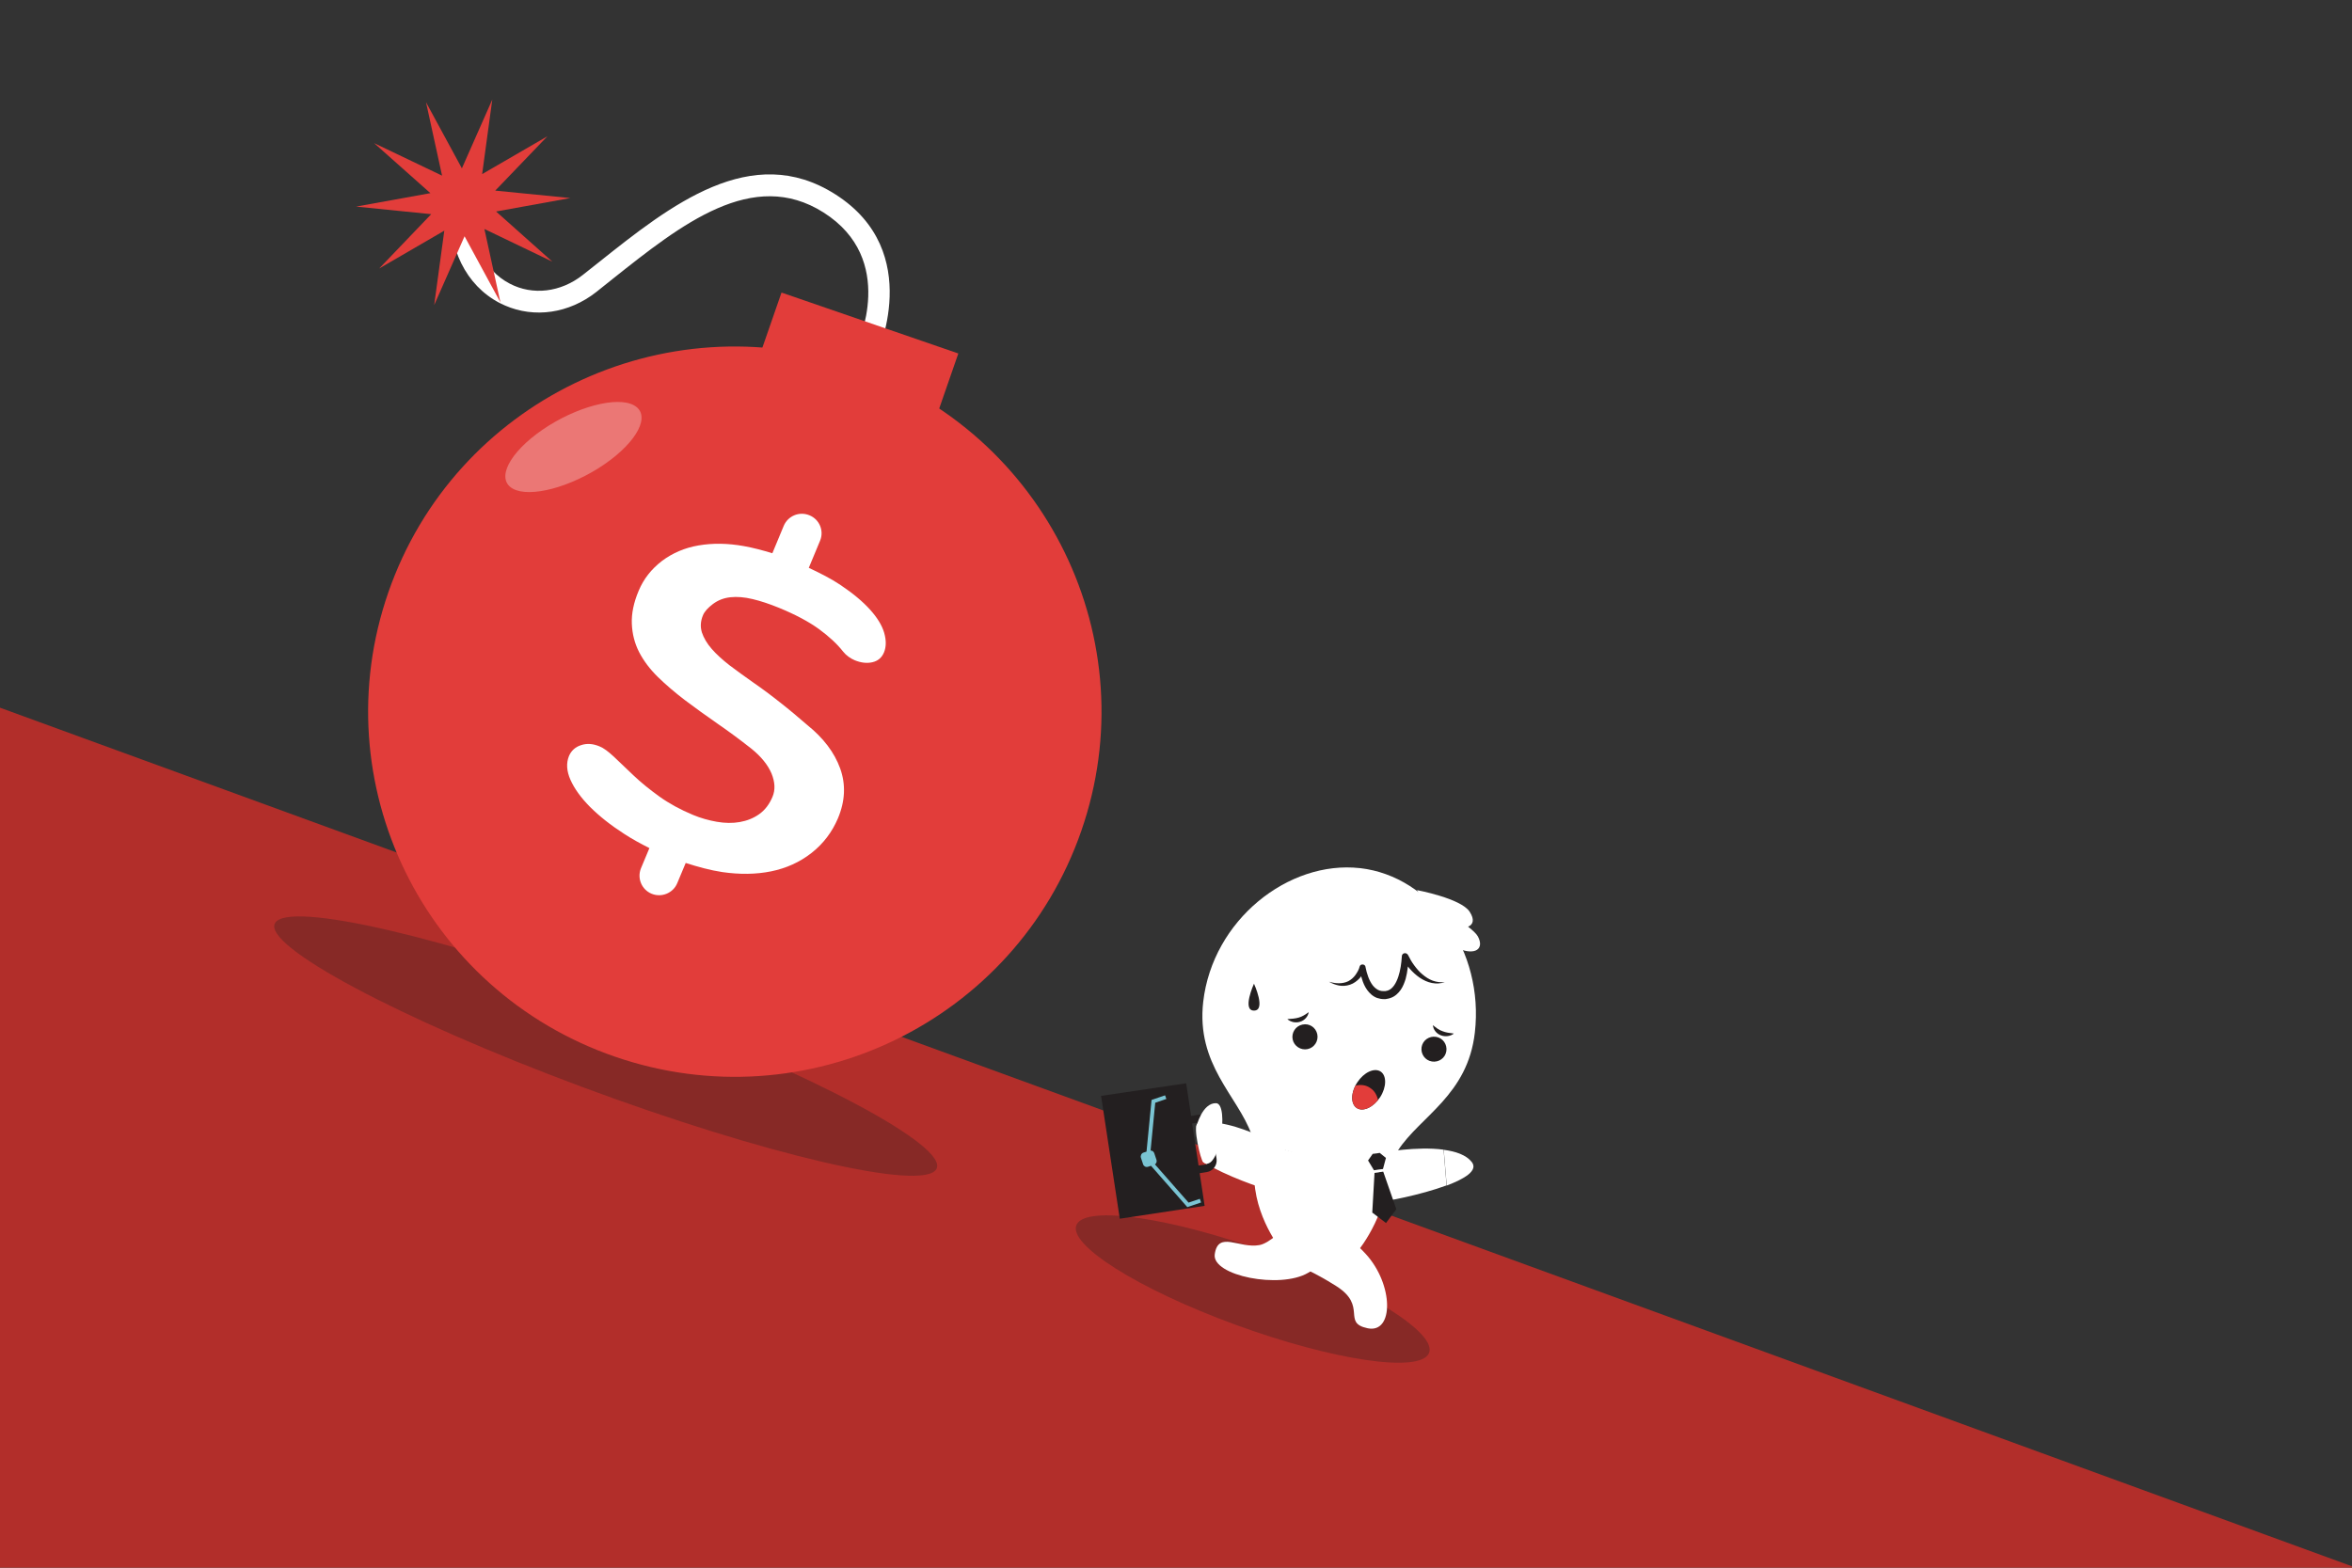 <svg width="168" height="112" viewBox="0 0 168 112" fill="none" xmlns="http://www.w3.org/2000/svg">
<rect x="0" y="0" width="168" height="112" fill="#333333" stroke="none"/>
<g clip-path="url(#clip0_1419_4456)">
<path d="M-21.654 42.653L168.082 111.931V270.542H-21.654V42.653Z" fill="#B22E2A"/>
<path opacity="0.3" d="M19.648 65.945C18.714 67.556 28.531 72.799 41.573 77.653C54.614 82.506 65.948 85.138 66.883 83.527C67.817 81.916 58.001 76.672 44.959 71.819C31.917 66.965 20.583 64.334 19.648 65.945Z" fill="#231F20"/>
<path d="M36.067 21.824C35.937 21.764 35.806 21.704 35.685 21.644C33.274 20.383 31.968 17.721 32.169 14.519L33.726 14.619C33.565 17.191 34.56 19.302 36.409 20.263C38.047 21.124 40.046 20.884 41.614 19.653C41.995 19.352 42.387 19.042 42.779 18.732C47.883 14.669 53.671 10.076 59.659 13.879C66.12 17.982 62.593 25.447 62.563 25.517L61.156 24.836L61.86 25.177L61.156 24.836C61.277 24.576 64.11 18.532 58.825 15.18C53.771 11.977 48.677 16.02 43.754 19.933C43.362 20.243 42.97 20.553 42.588 20.864C40.639 22.395 38.177 22.745 36.067 21.824Z" fill="white"/>
<path d="M27.738 42.318C23.015 55.928 30.259 70.778 43.924 75.491C57.589 80.205 72.51 72.98 77.233 59.37C81.965 45.761 74.711 30.901 61.046 26.197C47.381 21.484 32.47 28.699 27.738 42.318Z" fill="#E23D3A"/>
<path d="M55.822 20.902L52.505 30.454L65.135 34.805L68.452 25.253L55.822 20.902Z" fill="#E23D3A"/>
<path d="M45.492 29.099C44.517 28.259 41.694 28.849 39.192 30.41C36.69 31.981 35.454 33.933 36.429 34.773C37.404 35.614 40.227 35.023 42.729 33.462C45.231 31.891 46.467 29.94 45.492 29.099Z" fill="#EB7775"/>
<path d="M39.453 18.692L34.6 16.36L35.745 21.604L33.183 16.881L31.013 21.794L31.736 16.48L27.084 19.182L30.802 15.3L25.436 14.759L30.742 13.799L26.723 10.226L31.576 12.548L30.43 7.304L32.992 12.027L35.163 7.114L34.439 12.438L39.101 9.736L35.374 13.618L40.739 14.149L35.434 15.11L39.453 18.692Z" fill="#E23D3A"/>
<path d="M57.962 60.941C57.117 61.602 56.153 62.032 55.078 62.252C53.993 62.472 52.827 62.482 51.581 62.302C50.727 62.172 49.853 61.932 48.979 61.652L48.376 63.093C48.085 63.803 47.261 64.144 46.547 63.853C45.834 63.563 45.492 62.743 45.784 62.032L46.386 60.591C45.754 60.271 45.141 59.941 44.578 59.57C43.613 58.95 42.8 58.3 42.146 57.649C41.493 56.989 41.031 56.348 40.75 55.718C40.468 55.087 40.438 54.517 40.639 54.017C40.8 53.636 41.091 53.366 41.503 53.236C41.915 53.096 42.357 53.126 42.83 53.326C43.111 53.436 43.443 53.686 43.844 54.057C44.236 54.427 44.709 54.877 45.241 55.388C45.774 55.898 46.397 56.398 47.1 56.908C47.803 57.409 48.607 57.849 49.501 58.219C50.054 58.45 50.627 58.61 51.199 58.71C51.772 58.81 52.325 58.82 52.837 58.73C53.35 58.64 53.812 58.46 54.224 58.169C54.636 57.879 54.957 57.459 55.178 56.929C55.389 56.428 55.359 55.878 55.108 55.257C54.847 54.647 54.374 54.057 53.681 53.496C52.857 52.846 52.043 52.245 51.23 51.685C50.416 51.124 49.652 50.564 48.929 50.024C48.205 49.473 47.562 48.923 46.989 48.363C46.417 47.802 45.975 47.212 45.653 46.591C45.331 45.961 45.161 45.291 45.131 44.57C45.1 43.84 45.261 43.049 45.623 42.198C45.975 41.358 46.527 40.657 47.281 40.077C48.044 39.507 48.908 39.136 49.903 38.966C50.898 38.796 51.973 38.806 53.139 39.016C53.802 39.136 54.485 39.316 55.168 39.526L55.982 37.565C56.283 36.855 57.097 36.514 57.821 36.815C58.534 37.105 58.876 37.925 58.574 38.636L57.771 40.567C58.625 40.968 59.408 41.368 60.041 41.798C60.926 42.389 61.629 42.979 62.151 43.559C62.674 44.14 63.005 44.69 63.156 45.21C63.307 45.741 63.307 46.201 63.146 46.601C62.985 46.992 62.704 47.222 62.312 47.312C61.92 47.402 61.498 47.352 61.056 47.172C60.906 47.112 60.755 47.022 60.614 46.922C60.473 46.822 60.343 46.702 60.222 46.551C59.8 46.011 59.218 45.471 58.494 44.94C57.761 44.41 56.806 43.9 55.63 43.419C54.967 43.149 54.344 42.939 53.752 42.799C53.169 42.659 52.636 42.619 52.174 42.669C51.702 42.719 51.29 42.879 50.928 43.149C50.566 43.419 50.325 43.689 50.215 43.95C50.034 44.38 50.014 44.78 50.134 45.18C50.265 45.571 50.496 45.971 50.838 46.361C51.179 46.752 51.611 47.142 52.124 47.542C52.646 47.932 53.209 48.343 53.822 48.773C54.445 49.203 55.078 49.673 55.731 50.194C56.384 50.704 57.027 51.245 57.66 51.795C58.816 52.726 59.599 53.756 60.011 54.897C60.423 56.038 60.373 57.229 59.85 58.47C59.438 59.44 58.806 60.281 57.962 60.941Z" fill="white"/>
<path opacity="0.3" d="M76.9 87.49C76.227 88.901 81.301 92.103 88.254 94.645C95.197 97.186 101.386 98.107 102.059 96.696C102.732 95.285 97.658 92.083 90.705 89.541C83.762 86.999 77.573 86.079 76.9 87.49Z" fill="#231F20"/>
<path d="M98.633 82.356C98.764 82.336 101.206 81.876 103.115 82.136L103.326 84.688C101.447 85.388 98.835 85.868 98.623 85.838C97.659 85.678 97.006 84.758 97.177 83.797C97.317 83.037 97.91 82.476 98.633 82.356Z" fill="white"/>
<path d="M105.124 83.016C105.597 83.617 104.642 84.207 103.336 84.698L103.125 82.146C103.969 82.256 104.723 82.506 105.124 83.016Z" fill="white"/>
<path d="M86.767 89.611C87.008 87.9 88.516 89.221 89.963 88.951C90.626 88.831 91.681 87.88 92.052 87.279C93.258 85.378 93.529 85.288 93.529 85.288C94.112 84.498 95.218 84.327 96.011 84.908C96.805 85.488 97.82 87.34 97.247 88.12C97.247 88.12 95.961 89.441 93.439 90.932C91.44 92.113 86.556 91.142 86.767 89.611Z" fill="white"/>
<path d="M95.449 91.883C93.831 90.852 92.545 90.352 92.545 90.352C91.741 89.791 91.54 88.69 92.103 87.89C92.665 87.089 93.771 86.889 94.574 87.45C94.574 87.45 96.072 87.97 97.549 89.581C99.558 91.772 99.568 95.285 97.689 94.895C95.82 94.504 97.699 93.314 95.449 91.883Z" fill="white"/>
<path d="M92.193 83.177C92.223 82.206 91.369 81.746 90.465 81.366C89.922 81.135 88.033 80.215 86.436 80.185C86.124 80.175 85.823 80.205 85.552 80.275C85.17 80.375 85.763 82.917 85.943 83.027C87.651 84.057 90.153 84.898 90.364 84.908C91.349 84.928 92.163 84.157 92.193 83.177Z" fill="white"/>
<path d="M90.606 81.706C91.631 82.236 94.263 82.836 94.967 83.077C95.439 83.237 96.675 85.859 96.946 86.449L98.936 83.037C98.936 83.037 99.769 82.226 99.85 82.196C101.447 79.744 104.834 78.243 105.346 73.77C106.019 67.926 102.251 62.612 97.157 62.022H97.147H97.137C92.033 61.452 86.617 65.725 85.944 71.569C85.431 76.062 88.395 78.283 89.39 81.035C89.4 81.015 89.842 81.305 90.606 81.706Z" fill="white"/>
<path d="M98.714 83.087L96.935 86.299C96.664 85.719 95.438 83.087 94.956 82.927C94.252 82.686 91.63 82.236 90.605 81.706C89.832 81.306 89.399 81.015 89.399 81.015L89.409 81.206C89.641 81.906 89.711 82.576 89.63 83.267C89.269 86.389 91.369 89.081 91.389 89.111L91.409 89.131L96.704 89.731L96.724 89.711C96.744 89.691 98.754 87.46 99.106 84.348C99.186 83.627 99.869 82.176 99.869 82.176L98.714 83.087Z" fill="white"/>
<path d="M98.462 83.557L98.141 83.607L97.719 82.907L98.05 82.436L98.291 82.406H98.302L98.553 82.366L98.995 82.727L98.784 83.517L98.462 83.557Z" fill="#231F20"/>
<path d="M98.994 87.37L98.019 86.629L98.18 83.797L98.482 83.757H98.492V83.747L98.803 83.707L99.738 86.389L99.004 87.37V87.38H98.994V87.37Z" fill="#231F20"/>
<path d="M78.648 78.293L79.985 87.069L86.044 86.149L85.692 83.817L86.194 83.737C86.646 83.667 86.958 83.247 86.898 82.796L86.526 80.335C86.476 80.034 86.275 79.784 85.993 79.684C85.863 79.634 85.722 79.624 85.581 79.644L85.079 79.724L84.727 77.393L78.648 78.293ZM85.612 83.267L85.149 80.265L85.652 80.184C85.702 80.174 85.742 80.184 85.792 80.195C85.893 80.234 85.953 80.315 85.973 80.415L86.345 82.876C86.365 83.026 86.265 83.167 86.114 83.197L85.612 83.267Z" fill="#231F20"/>
<path d="M81.673 82.346L81.894 82.276L82.255 78.583L83.22 78.253L83.31 78.513L82.517 78.784L82.185 82.196C82.296 82.196 82.406 82.266 82.446 82.386L82.607 82.866C82.647 82.987 82.597 83.117 82.497 83.187L84.898 85.918L85.702 85.648L85.792 85.909L84.808 86.239L82.215 83.287L82.004 83.357C81.853 83.407 81.703 83.327 81.653 83.187L81.492 82.706C81.452 82.556 81.532 82.396 81.673 82.346Z" fill="#7AC4D3"/>
<path d="M85.461 80.475C85.461 80.475 85.873 78.794 86.858 78.814C87.842 78.834 87.079 83.927 85.943 83.027L85.461 80.475Z" fill="white"/>
<path d="M101.216 63.593C101.216 63.593 104.361 64.184 104.974 65.134C105.345 65.705 105.225 66.055 104.863 66.205C105.195 66.465 105.456 66.705 105.566 66.906C106.029 67.786 105.396 68.257 104.21 67.786C103.175 67.386 101.216 63.593 101.216 63.593Z" fill="white"/>
<path d="M101.587 74.641C101.417 75.101 101.648 75.621 102.11 75.792C102.572 75.962 103.095 75.731 103.265 75.271C103.436 74.811 103.205 74.29 102.743 74.12C102.281 73.95 101.758 74.18 101.587 74.641Z" fill="#231F20"/>
<path d="M103.848 73.84C103.727 73.94 103.566 74 103.416 74.02C103.255 74.04 103.084 74.03 102.933 73.97C102.612 73.86 102.371 73.56 102.351 73.24C102.481 73.34 102.582 73.43 102.692 73.5C102.803 73.57 102.913 73.63 103.034 73.67C103.275 73.77 103.536 73.8 103.848 73.84Z" fill="#231F20"/>
<path d="M94.092 73.89C94.192 74.371 93.881 74.851 93.398 74.951C92.916 75.051 92.434 74.741 92.333 74.261C92.233 73.78 92.544 73.3 93.027 73.2C93.519 73.09 93.991 73.4 94.092 73.89Z" fill="#231F20"/>
<path d="M91.951 72.809C92.072 72.919 92.222 72.98 92.373 73.02C92.534 73.05 92.695 73.05 92.856 73C93.177 72.909 93.438 72.619 93.478 72.309C93.348 72.399 93.237 72.489 93.117 72.549C93.006 72.619 92.886 72.659 92.765 72.699C92.524 72.769 92.263 72.789 91.951 72.809Z" fill="#231F20"/>
<path d="M95.629 70.248C95.87 70.248 96.111 70.198 96.312 70.098C96.513 69.988 96.684 69.838 96.815 69.657C96.885 69.567 96.935 69.467 96.996 69.367C97.046 69.267 97.096 69.157 97.116 69.057C97.136 68.977 97.197 68.917 97.287 68.907C97.408 68.887 97.518 68.957 97.538 69.077V69.097C97.629 69.557 97.789 70.058 98.061 70.408C98.201 70.578 98.362 70.708 98.543 70.768C98.633 70.798 98.734 70.808 98.834 70.808C98.865 70.808 98.885 70.808 98.915 70.808H98.945L98.995 70.798C99.035 70.788 99.085 70.778 99.126 70.768C99.487 70.648 99.729 70.228 99.879 69.778C100.03 69.327 100.1 68.817 100.131 68.337V68.317C100.131 68.236 100.181 68.156 100.261 68.116C100.382 68.066 100.512 68.116 100.573 68.226C100.693 68.477 100.844 68.737 101.015 68.967C101.186 69.197 101.376 69.427 101.597 69.607C101.819 69.797 102.06 69.958 102.331 70.058C102.602 70.158 102.904 70.198 103.205 70.168C102.914 70.268 102.592 70.288 102.281 70.228C101.969 70.168 101.678 70.028 101.407 69.848C101.145 69.667 100.904 69.447 100.703 69.217C100.653 69.167 100.613 69.107 100.563 69.047C100.563 69.077 100.553 69.107 100.553 69.137C100.522 69.407 100.472 69.677 100.402 69.938C100.321 70.198 100.221 70.468 100.05 70.718C99.879 70.958 99.638 71.198 99.317 71.299C99.236 71.329 99.156 71.349 99.076 71.359L99.025 71.369C98.995 71.369 98.985 71.369 98.965 71.379C98.925 71.379 98.885 71.379 98.844 71.379C98.684 71.379 98.523 71.349 98.372 71.299C98.061 71.189 97.82 70.958 97.649 70.718C97.478 70.478 97.367 70.218 97.287 69.948C97.267 69.878 97.247 69.817 97.227 69.748C97.186 69.797 97.156 69.838 97.116 69.888C96.925 70.088 96.704 70.258 96.433 70.348C96.172 70.438 95.89 70.458 95.639 70.408C95.378 70.358 95.137 70.258 94.926 70.138C95.137 70.198 95.388 70.248 95.629 70.248Z" fill="#231F20"/>
<path d="M98.584 78.383C98.111 79.104 97.368 79.454 96.916 79.164C96.464 78.874 96.474 78.053 96.946 77.332C97.418 76.612 98.162 76.262 98.614 76.552C99.056 76.842 99.046 77.663 98.584 78.383Z" fill="#231F20"/>
<path d="M96.815 77.563C96.483 78.223 96.513 78.904 96.915 79.164C97.327 79.424 97.97 79.164 98.433 78.584C98.352 78.283 98.222 77.943 97.85 77.713C97.569 77.523 97.207 77.463 96.815 77.563Z" fill="#E23D3A"/>
<path d="M89.57 70.278C89.57 70.278 90.454 72.199 89.57 72.199C88.696 72.199 89.57 70.278 89.57 70.278Z" fill="#231F20"/>
</g>
<defs>
<clipPath id="clip0_1419_4456">
<rect width="189" height="279" fill="white" transform="translate(-21 -13)"/>
</clipPath>
</defs>
</svg>
